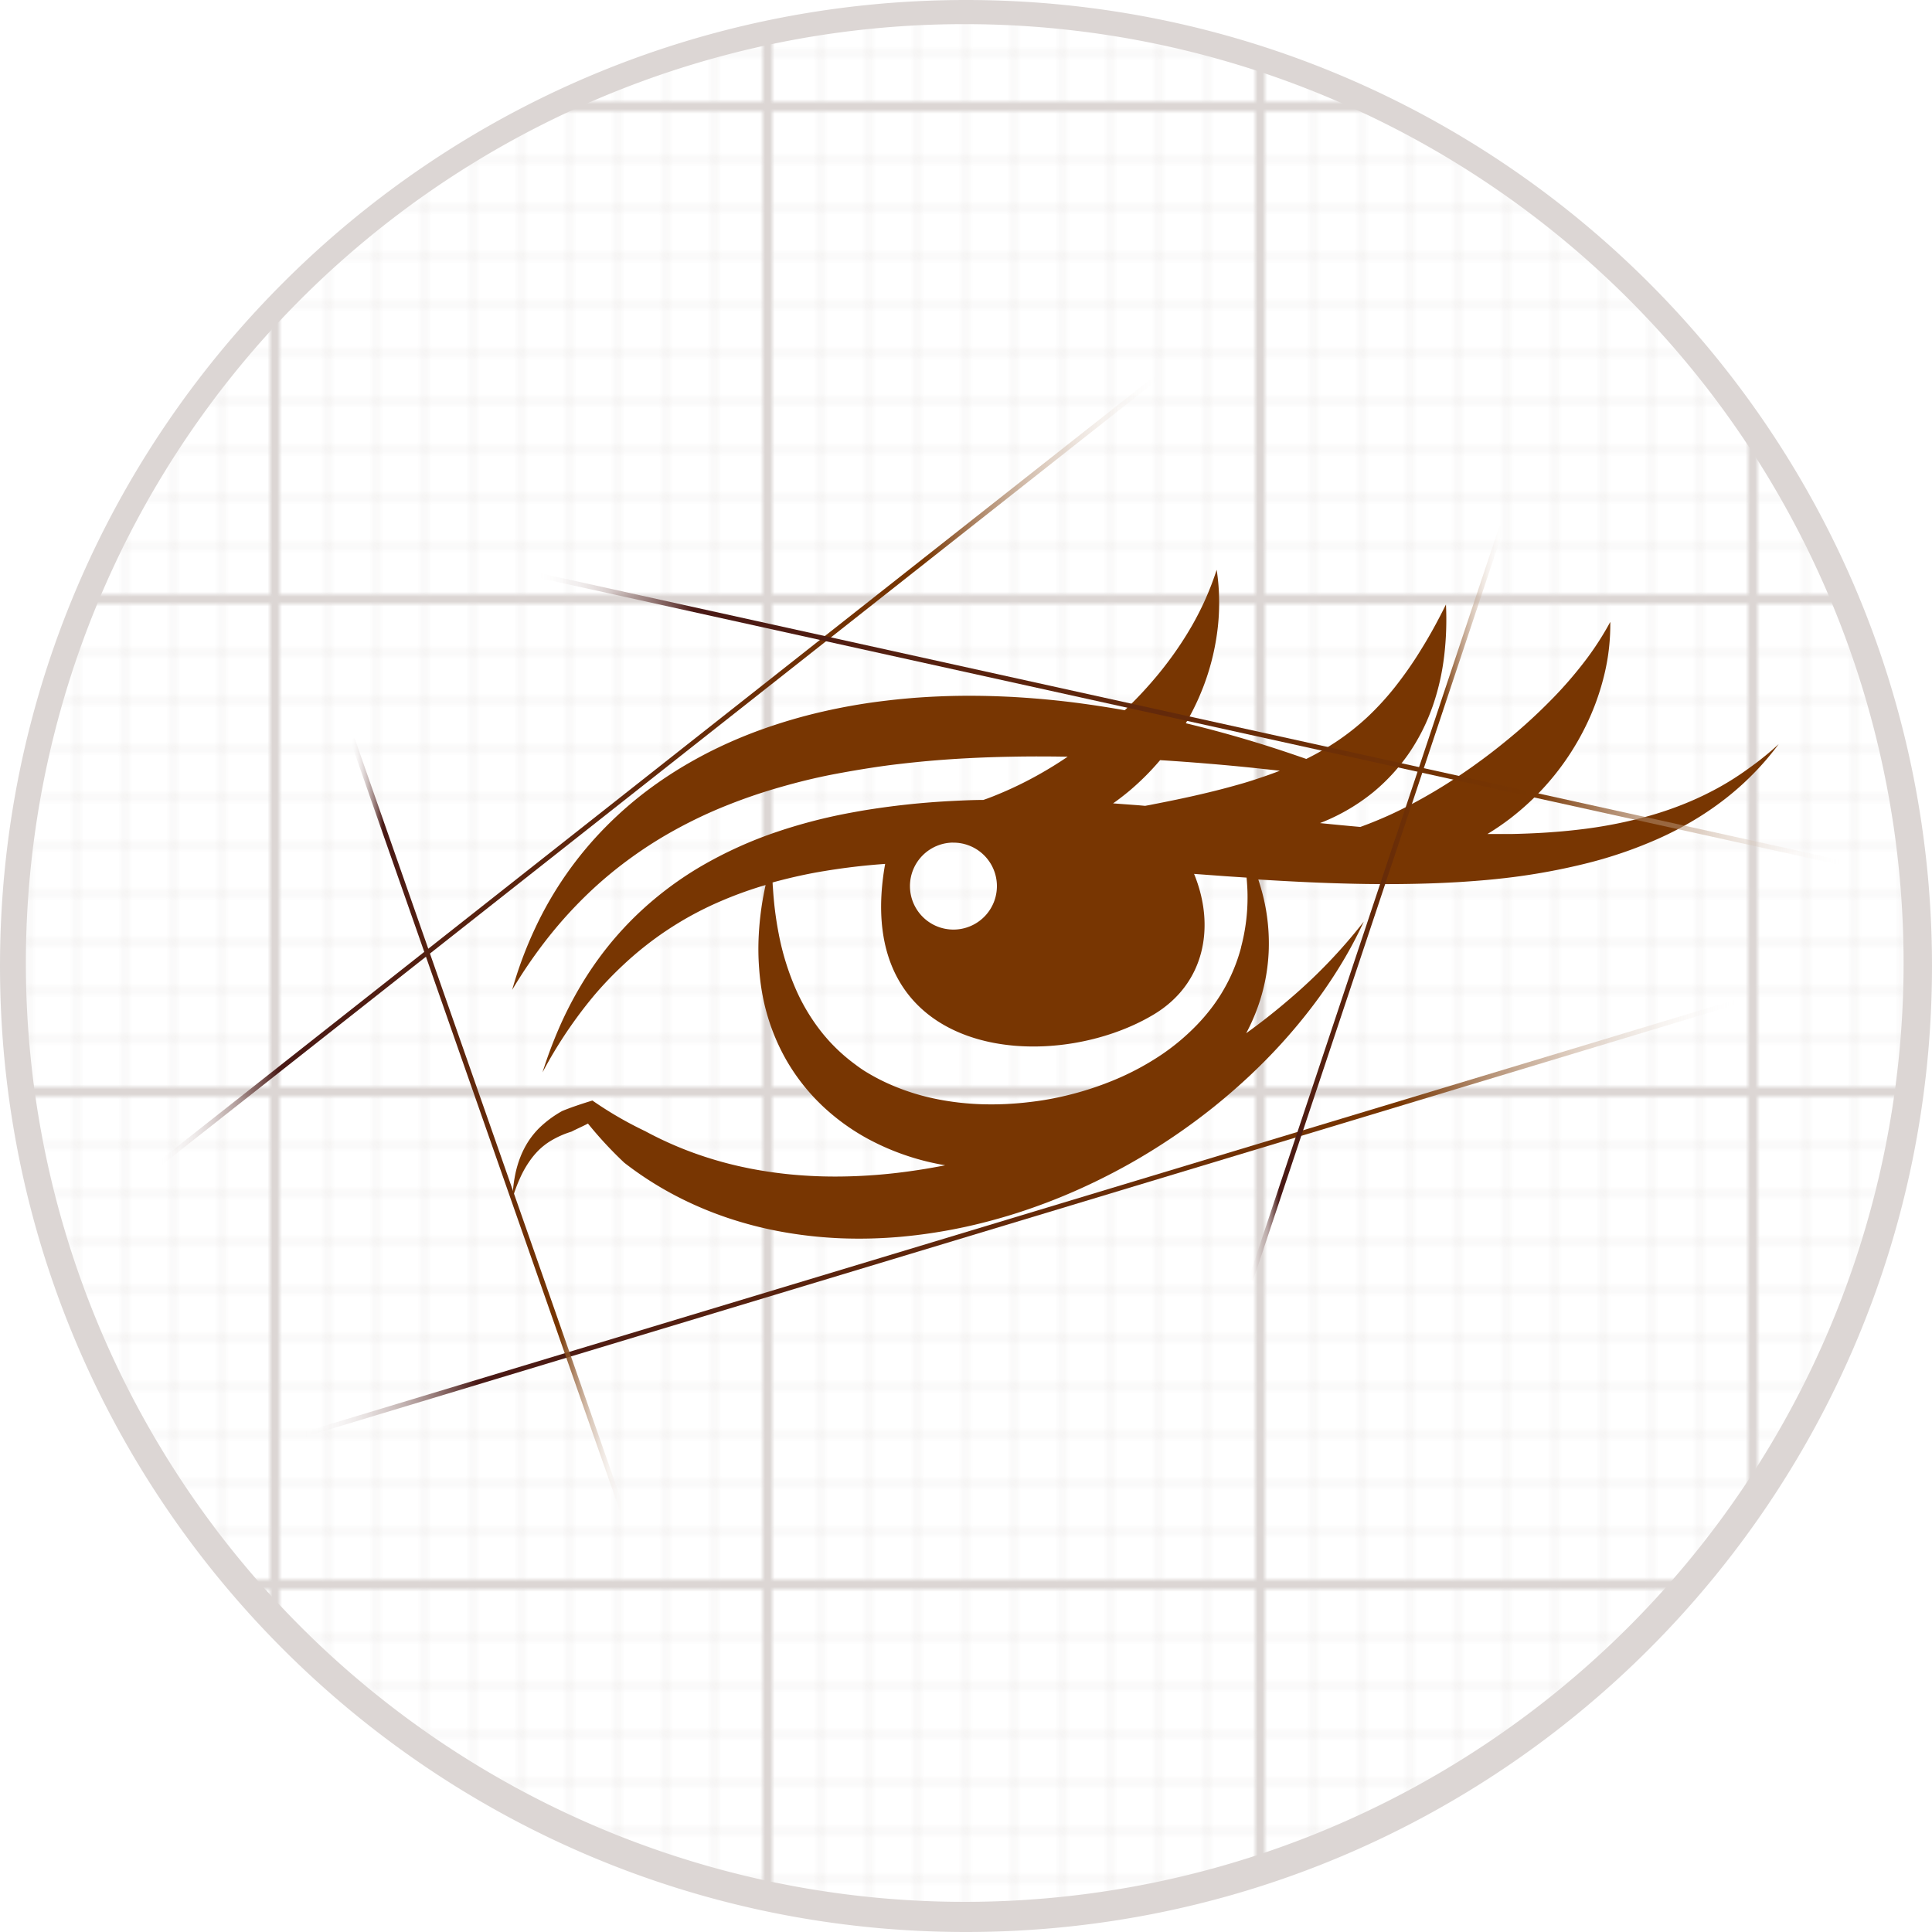<svg xmlns="http://www.w3.org/2000/svg" xmlns:xlink="http://www.w3.org/1999/xlink" viewBox="0 0 400 400"><defs><style>.cls-1,.cls-10,.cls-11,.cls-7,.cls-8,.cls-9{fill:none;}.cls-2{fill:#b9aeaa;}.cls-3{isolation:isolate;}.cls-4{opacity:0.5;mix-blend-mode:multiply;}.cls-5{fill:url(#新增圖樣色票_4);}.cls-6{fill:#783602;fill-rule:evenodd;}.cls-10,.cls-11,.cls-7,.cls-8,.cls-9{stroke-miterlimit:10;}.cls-7{stroke:url(#未命名漸層_16);}.cls-8{stroke:url(#未命名漸層_16-2);}.cls-9{stroke:url(#未命名漸層_16-3);}.cls-10{stroke:url(#未命名漸層_16-4);}.cls-11{stroke:url(#未命名漸層_16-5);}</style><pattern id="新增圖樣色票_4" data-name="新增圖樣色票 4" width="102" height="102" patternTransform="translate(-102 -232)" patternUnits="userSpaceOnUse" viewBox="0 0 102 102"><rect class="cls-1" width="102" height="102"/><path class="cls-2" d="M101,1H1V101H101V1m1-1V102H0V0H102Z"/><rect class="cls-2" x="1" y="90.87" width="100" height="0.25"/><rect class="cls-2" x="1" y="80.87" width="100" height="0.25"/><rect class="cls-2" x="1" y="70.87" width="100" height="0.25"/><rect class="cls-2" x="1" y="60.87" width="100" height="0.25"/><rect class="cls-2" x="1" y="50.87" width="100" height="0.25"/><rect class="cls-2" x="1" y="40.87" width="100" height="0.25"/><rect class="cls-2" x="1" y="30.87" width="100" height="0.25"/><rect class="cls-2" x="1" y="20.87" width="100" height="0.25"/><rect class="cls-2" x="1" y="10.87" width="100" height="0.25"/><rect class="cls-2" x="90.88" y="1" width="0.25" height="100"/><rect class="cls-2" x="80.88" y="1" width="0.25" height="100"/><rect class="cls-2" x="70.88" y="1" width="0.25" height="100"/><rect class="cls-2" x="60.88" y="1" width="0.25" height="100"/><rect class="cls-2" x="50.88" y="1" width="0.25" height="100"/><rect class="cls-2" x="40.88" y="1" width="0.25" height="100"/><rect class="cls-2" x="30.88" y="1" width="0.25" height="100"/><rect class="cls-2" x="20.88" y="1" width="0.25" height="100"/><rect class="cls-2" x="10.88" y="1" width="0.25" height="100"/></pattern><linearGradient id="未命名漸層_16" x1="32.64" y1="159" x2="241.25" y2="159" gradientUnits="userSpaceOnUse"><stop offset="0" stop-color="#fff" stop-opacity="0"/><stop offset="0.12" stop-color="#491915"/><stop offset="0.76" stop-color="#783602"/><stop offset="1" stop-color="#fff" stop-opacity="0"/></linearGradient><linearGradient id="未命名漸層_16-2" x1="62.8" y1="252" x2="361.09" y2="252" xlink:href="#未命名漸層_16"/><linearGradient id="未命名漸層_16-3" x1="110.84" y1="149" x2="383.05" y2="149" xlink:href="#未命名漸層_16"/><linearGradient id="未命名漸層_16-4" x1="72.47" y1="233" x2="129.42" y2="233" xlink:href="#未命名漸層_16"/><linearGradient id="未命名漸層_16-5" x1="258.47" y1="187" x2="311.42" y2="187" xlink:href="#未命名漸層_16"/></defs><title>06-svg003</title><g class="cls-3"><g id="圖層_1" data-name="圖層 1"><g class="cls-4"><path class="cls-5" d="M13403.06,9323.5c-108.9,0-197.5-88.6-197.5-197.5s88.6-197.5,197.5-197.5,197.5,88.6,197.5,197.5S13512,9323.5,13403.06,9323.5Z" transform="translate(-13203.06 -8926)"/><path class="cls-2" d="M13403.06,8931a194.38,194.38,0,1,1-75.9,15.32,193.77,193.77,0,0,1,75.9-15.32m0-5h0c-110.46,0-200,89.54-200,200h0c0,110.46,89.54,200,200,200h0c110.46,0,200-89.54,200-200h0c0-110.46-89.54-200-200-200h0Z" transform="translate(-13203.06 -8926)"/></g><path class="cls-6" d="M13565.32,9084.93a59.08,59.08,0,0,1-6.44,4.13,64.2,64.2,0,0,1-6.81,3.25,71.55,71.55,0,0,1-7.16,2.49,93.29,93.29,0,0,1-15.31,3c-4.44.52-8.95,0.77-13.49,0.87l-3,0-2.09,0a52,52,0,0,0,4.94-3.39l0.38-.3a54.09,54.09,0,0,0,15-18.59l0.05-.1a51.41,51.41,0,0,0,3.89-10.88,44,44,0,0,0,1.17-10.65,61.69,61.69,0,0,1-5.61,8.58,84.06,84.06,0,0,1-6.12,7.05l-0.76.77q-3.29,3.34-6.83,6.37c-2.36,2-4.78,3.95-7.27,5.78l-1.86,1.35c-2.6,1.84-5.27,3.59-8,5.21s-5.51,3.12-8.38,4.47c-0.64.3-1.27,0.59-1.92,0.87q-2.46,1.08-5,2-3.83-.34-7.68-0.73l-0.67-.07,0.79-.31a41,41,0,0,0,10.28-6.12,39.62,39.62,0,0,0,7.51-8.26,41.33,41.33,0,0,0,4.34-8.39c0.15-.4.3-0.8,0.44-1.2a48.94,48.94,0,0,0,1.47-5.17,50.11,50.11,0,0,0,.88-5.14,63.86,63.86,0,0,0,.37-10.67c-1.54,3.12-3.19,6.17-5,9.09a78.78,78.78,0,0,1-5.36,7.75l-0.05.07a58.3,58.3,0,0,1-5.87,6.42,51,51,0,0,1-6.55,5.16l-1.42.91q-2.26,1.39-4.67,2.58c-3.23-1.13-6.5-2.22-9.81-3.24q-7.42-2.29-15.13-4.15a54,54,0,0,0,2.67-5.23c0.33-.76.64-1.52,0.94-2.28a49.93,49.93,0,0,0,2.82-10.85,45.46,45.46,0,0,0,.47-6.82,44.27,44.27,0,0,0-.51-6.59,61.1,61.1,0,0,1-5.17,11.66,71.74,71.74,0,0,1-4.77,7.22c-0.68.91-1.38,1.8-2.09,2.67a84.16,84.16,0,0,1-7,7.53q-5-.89-10.07-1.55-6.58-.84-13.29-1.21c-5-.26-10-0.32-15-0.11-3.8.15-7.61,0.46-11.42,0.93a121.62,121.62,0,0,0-12.79,2.23,110.17,110.17,0,0,0-12.5,3.65,95.72,95.72,0,0,0-11.71,5.09c-1.13.59-2.24,1.2-3.34,1.83a85.56,85.56,0,0,0-7.46,4.81,78.24,78.24,0,0,0-9.79,8.38,75.11,75.11,0,0,0-14.67,21,83.09,83.09,0,0,0-4.79,12.84,100.81,100.81,0,0,1,7.64-11.08,89.53,89.53,0,0,1,8.36-9.13,84.18,84.18,0,0,1,8.85-7.31,86.61,86.61,0,0,1,9.79-6.1c1.18-.64,2.37-1.24,3.58-1.83q3.24-1.57,6.62-2.9a112.46,112.46,0,0,1,10.78-3.65c3.73-1.07,7.53-2,11.38-2.72s7.76-1.37,11.69-1.87c2.06-.25,4.12-0.48,6.2-0.68,6.1-.58,12.24-0.89,18.4-1,3.91-.08,7.82-0.07,11.72,0a83.33,83.33,0,0,1-7.28,4.41c-2.15,1.15-4.33,2.2-6.57,3.14-1.19.5-2.41,1-3.62,1.4-2.19,0-4.39.11-6.58,0.22a162.93,162.93,0,0,0-18.49,2c-1.37.24-2.75,0.49-4.11,0.76a109.85,109.85,0,0,0-13.32,3.55,85.64,85.64,0,0,0-15.91,7.19,71.41,71.41,0,0,0-13.79,10.52,69.82,69.82,0,0,0-5.92,6.6,71.7,71.7,0,0,0-5.18,7.55,77.48,77.48,0,0,0-4.55,8.87,92.53,92.53,0,0,0-3.41,9.15,92.16,92.16,0,0,1,10.74-16,75.62,75.62,0,0,1,6-6.27,69.29,69.29,0,0,1,19.9-13.07,81.82,81.82,0,0,1,9.55-3.46c-0.18.83-.35,1.66-0.5,2.49a62.41,62.41,0,0,0-.92,7.95,52.31,52.31,0,0,0,.08,6.81,48.38,48.38,0,0,0,1,7,43.23,43.23,0,0,0,4.52,11.8,41.68,41.68,0,0,0,6.69,8.81l0.72,0.71a45,45,0,0,0,9.62,7,51.36,51.36,0,0,0,11.07,4.39c1.62,0.44,3.26.78,4.9,1.07-3.5.69-7,1.24-10.55,1.64s-7.17.63-10.74,0.68a96.19,96.19,0,0,1-10.64-.42c-2.89-.28-5.76-0.7-8.58-1.25l-1.76-.37a78.38,78.38,0,0,1-10.07-2.94,75,75,0,0,1-9.78-4.41,77.6,77.6,0,0,1-10.92-6.34c-2.09.65-4.21,1.33-6.25,2.17a22.45,22.45,0,0,0-4.88,3.64,17.24,17.24,0,0,0-2.09,2.59,18.11,18.11,0,0,0-1.66,3.22,21.72,21.72,0,0,0-1.14,3.93,30.14,30.14,0,0,0-.53,4.74,32.78,32.78,0,0,1,1.64-4.39,21,21,0,0,1,1.87-3.3,16.25,16.25,0,0,1,2-2.39,14,14,0,0,1,2.14-1.69,19.28,19.28,0,0,1,4.55-2.07c1.12-.58,2.26-1.06,3.43-1.68a81.27,81.27,0,0,0,7.52,8.11,70.59,70.59,0,0,0,10.14,6.57,74.27,74.27,0,0,0,8.61,3.9c0.8,0.3,1.6.59,2.42,0.87a80,80,0,0,0,11.67,3,89,89,0,0,0,12.12,1.31,97.7,97.7,0,0,0,12.21-.31,109.64,109.64,0,0,0,18-3.15q3.18-.83,6.3-1.83a123.16,123.16,0,0,0,11.8-4.48c3.83-1.68,7.56-3.55,11.18-5.57a130.09,130.09,0,0,0,17.69-11.94c0.9-.73,1.79-1.46,2.67-2.21q4.64-3.93,8.8-8.23a114.35,114.35,0,0,0,7.78-8.91,100.76,100.76,0,0,0,6.48-9.24,88.14,88.14,0,0,0,5.24-9.7,109.34,109.34,0,0,1-15.05,15.76q-4.48,3.88-9.3,7.35a41.11,41.11,0,0,0,2.39-5.39,39.09,39.09,0,0,0,2.26-11.33,40.86,40.86,0,0,0-1.23-12c-0.27-1.06-.58-2.09-0.91-3.11,4.2,0.26,8.41.49,12.62,0.66,6.33,0.25,12.69.37,19,.25,5.9-.1,11.8-0.41,17.63-1l0.72-.08a132,132,0,0,0,17.27-3,90.69,90.69,0,0,0,15.74-5.35,71,71,0,0,0,7.13-3.71,63.58,63.58,0,0,0,6.55-4.47,58.78,58.78,0,0,0,11.08-11.33A60.3,60.3,0,0,1,13565.32,9084.93Zm-164.91,15.53a9,9,0,1,1-8.95,9A9,9,0,0,1,13400.41,9100.45Zm59.61,21.67a35.76,35.76,0,0,1-5.88,12.22,39.65,39.65,0,0,1-3.42,4,45.9,45.9,0,0,1-7.17,6,56.14,56.14,0,0,1-8.4,4.65,65,65,0,0,1-9.28,3.3c-1.2.32-2.41,0.62-3.62,0.88q-3,.65-6.12,1a65.42,65.42,0,0,1-9.81.44,56.58,56.58,0,0,1-9.48-1.1,46.79,46.79,0,0,1-8.82-2.71,42,42,0,0,1-5.84-3c-0.7-.44-1.37-0.91-2-1.39a36.53,36.53,0,0,1-6.78-6.43,40.55,40.55,0,0,1-5.44-8.88,54.12,54.12,0,0,1-3.69-11.85,72.68,72.68,0,0,1-1.05-7.56c-0.09-1-.16-2-0.21-3q2-.54,3.93-1c2.26-.53,4.55-1,6.87-1.37q4.6-.76,9.33-1.21c1.06-.1,2.12-0.18,3.18-0.26-7.21,40.48,34.13,44,55.54,31.22,10.8-6.44,12.82-18.44,8.42-29.15l6.66,0.49,4.21,0.28c0.11,1.23.19,2.47,0.2,3.69A40,40,0,0,1,13460,9122.13Zm7.09-36.2c-1.64.61-3.32,1.18-5,1.72-1,.32-2.09.64-3.15,0.93-3.15.89-6.39,1.68-9.65,2.4-2.75.61-5.52,1.16-8.29,1.7l-0.87.16-1.49-.13-5.15-.38,0.62-.44c0.94-.69,1.85-1.4,2.74-2.14a53.6,53.6,0,0,0,6.38-6.37q9.84,0.62,19.51,1.62l5.28,0.57Z" transform="translate(-13203.06 -8926)"/><line class="cls-7" x1="32.94" y1="241" x2="240.94" y2="77"/><line class="cls-8" x1="62.94" y1="297" x2="360.94" y2="207"/><line class="cls-9" x1="110.94" y1="119" x2="382.94" y2="179"/><line class="cls-10" x1="72.94" y1="153" x2="128.94" y2="313"/><line class="cls-11" x1="310.94" y1="109" x2="258.94" y2="265"/></g></g></svg>